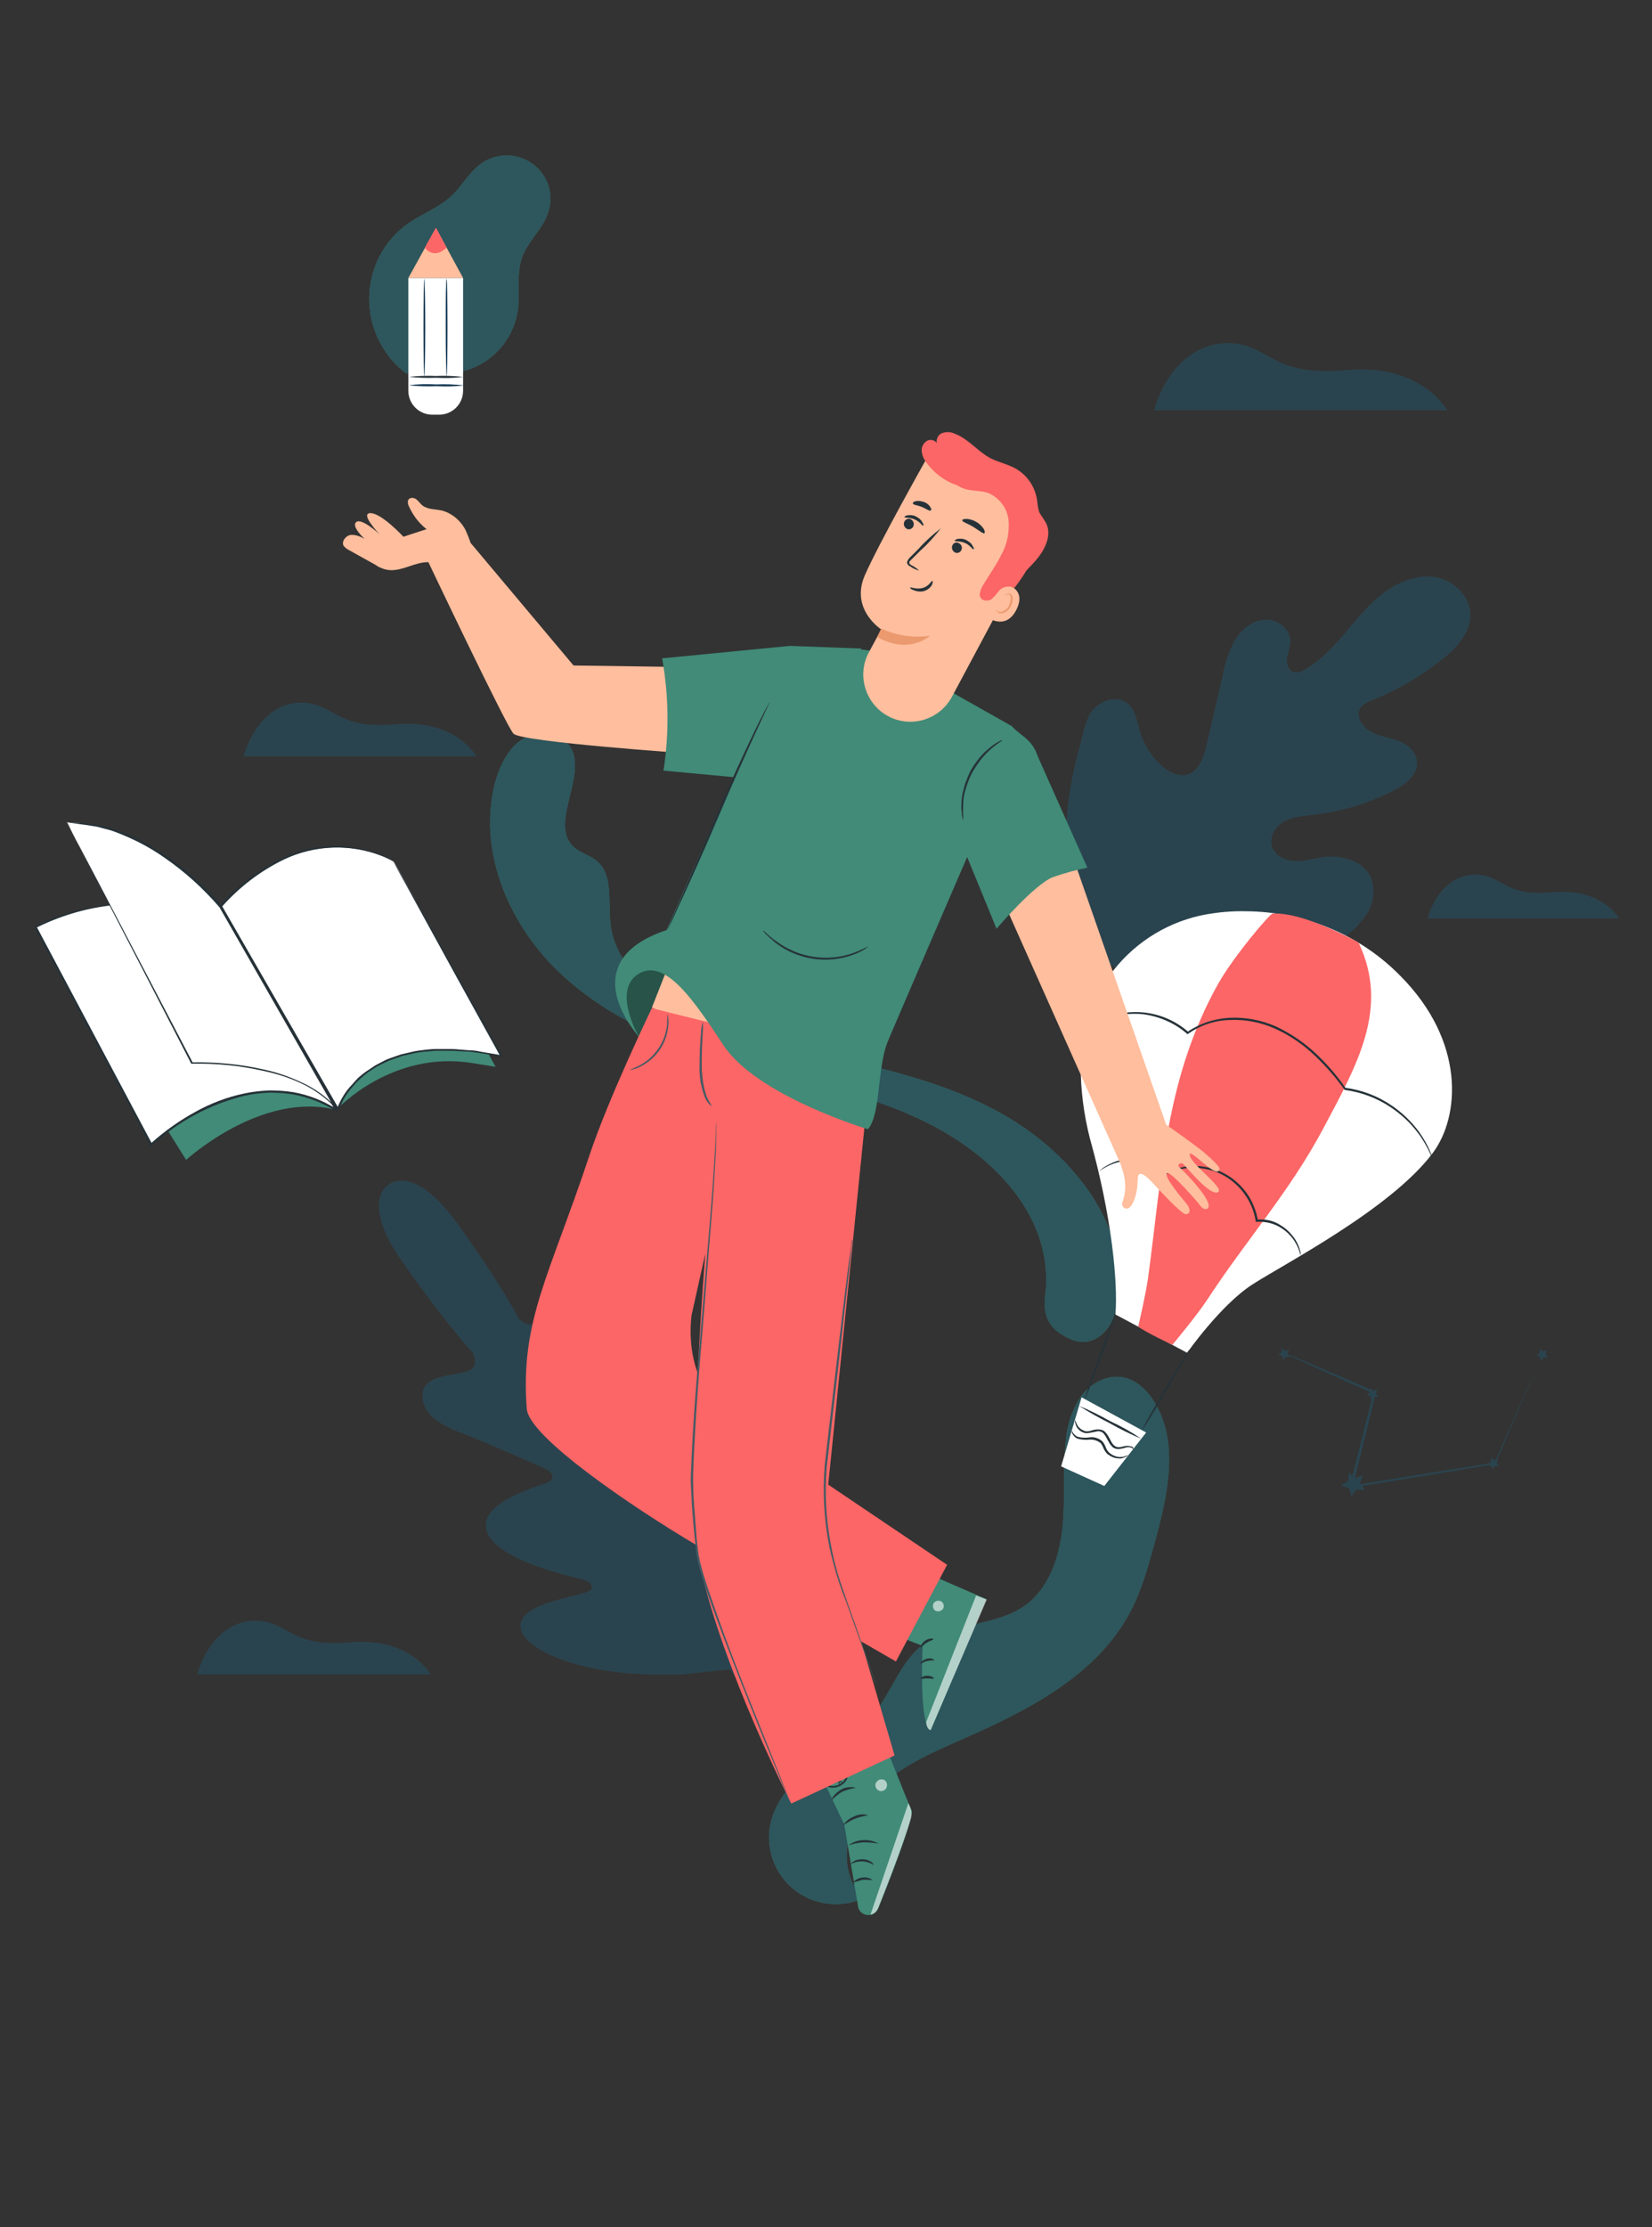 <?xml version="1.0" encoding="utf-8"?>
<!-- Generator: Adobe Illustrator 24.3.0, SVG Export Plug-In . SVG Version: 6.00 Build 0)  -->
<svg version="1.1" id="Layer_1" xmlns="http://www.w3.org/2000/svg" xmlns:xlink="http://www.w3.org/1999/xlink" x="0px" y="0px"
	 viewBox="0 0 371 500" style="enable-background:new 0 0 371 500;" xml:space="preserve">
<rect x="0" y="0" width="371" height="500" fill="#333333" stroke="none"/>
<style type="text/css">
	.st0{opacity:0.8;}
	.st1{fill:#284956;}
	.st2{fill:#418B78;}
	.st3{fill:#FFFFFF;}
	.st4{fill:#FFBE9D;}
	.st5{fill:#FC6666;}
	.st6{fill:#183B56;}
	.st7{fill:#263238;}
	.st8{opacity:0.4;enable-background:new    ;}
	.st9{opacity:0.6;}
	.st10{opacity:0.6;fill:#FFFFFF;enable-background:new    ;}
	.st11{fill:#455A64;}
	.st12{fill:#EB996E;}
</style>
<g id="freepik--background-complete--inject-2" class="st0">
	<path class="st1" d="M259.2,92.1h65.8c0,0-5.8-10.6-22.7-9c-16.2,1.5-17-5.2-25.2-6S261.9,82.5,259.2,92.1z"/>
	<path class="st1" d="M87.3,265.9c0,0-6.6,3.6,3,17.3s15.8,20.4,15.8,20.4s1.8,3.2-1,4.2s-9.3,0.8-10.1,4.5c-0.8,3.9,2.3,7,8.1,9.2
		s18.4,7.8,19.5,8.3s2.4,2,0.6,2.9s-15.9,4.4-13.9,11s19.3,10.3,21.2,10.8s2.4,1.1,2.4,2.1s-4.9,1.7-8.8,2.9s-8.4,3.2-6.9,6.9
		s12.4,10.4,36.3,9.5l11.1-1.2l4.7-10.1c8.8-22.3,6-34.8,3-37.4s-6.4,0.9-8.8,4.2s-4.7,7.7-5.6,7.4s-1.4-1-1.2-3s2.4-19.5-3.2-23.6
		s-13.5,8.1-15,9.5s-2.4-0.2-2.6-1.5s-1.1-14.9-1.4-21.2s-2.1-10.2-6.1-10.7s-5.8,5.7-7.6,8.1s-4.3-0.4-4.3-0.4s-4.2-8.1-14-21.6
		S87.2,266,87.2,266"/>
	<path class="st1" d="M165.6,377.2c-7.2-10-19.7-28-30.4-43.4s-20.6-29.3-27.7-39.4c-3.6-5-6.4-9.1-8.5-11.9l-2.3-3.2l-0.6-0.8
		c-0.1-0.2-0.2-0.3-0.2-0.3s0.1,0.1,0.2,0.3l0.6,0.8l2.4,3.2c2,2.8,5,6.8,8.6,11.8c7.2,10,17,23.9,27.8,39.3s23.2,33.4,30.4,43.4"/>
	<path class="st1" d="M104.1,312.8c0.3,0,0.5,0,0.8,0.1c0.5,0.1,1.2,0.2,2.1,0.4c1.8,0.4,4.3,1,7,1.7l7,1.9l2.1,0.6
		c0.3,0,0.5,0.1,0.8,0.2c-0.3,0-0.5,0-0.8-0.1c-0.5-0.1-1.2-0.2-2.1-0.5c-1.8-0.4-4.3-1-7-1.8l-7-1.8l-2.1-0.5
		C104.6,313,104.4,312.9,104.1,312.8z"/>
	<path class="st1" d="M124.6,317c-0.1,0,0.9-5.2,2.3-11.6s2.6-11.5,2.6-11.5s-0.9,5.2-2.3,11.6S124.7,317,124.6,317z"/>
	<path class="st1" d="M140.1,341.3c0.1-0.3,0.2-0.5,0.4-0.7l1.1-2c0.9-1.7,2.1-4,3.4-6.6s2.3-5,3.1-6.7l0.9-2
		c0.1-0.3,0.2-0.5,0.4-0.7c-0.1,0.3-0.1,0.5-0.2,0.8c-0.2,0.5-0.4,1.2-0.8,2.1c-0.7,1.8-1.7,4.2-3,6.8s-2.5,4.9-3.5,6.5
		c-0.5,0.8-0.9,1.5-1.2,1.9C140.4,340.9,140.3,341.1,140.1,341.3z"/>
	<path class="st1" d="M120.8,341.7c0.2-0.1,0.5-0.1,0.8-0.1l2.1-0.1c1.7-0.1,4.1-0.2,6.8-0.3s5.1-0.1,6.8-0.2h2.1c0.3,0,0.5,0,0.8,0
		c-0.2,0.1-0.5,0.1-0.8,0.1l-2.1,0.1c-1.8,0.1-4.2,0.2-6.8,0.3s-5.1,0.1-6.8,0.2h-2.1C121.3,341.7,121,341.7,120.8,341.7z"/>
	<path class="st1" d="M131.7,365c0.3-0.1,0.7-0.1,1-0.1l2.6-0.2c2.2-0.1,5.3-0.3,8.7-0.4s6.5-0.2,8.7-0.3l2.6-0.1c0.3,0,0.7,0,1,0
		c-0.3,0.1-0.7,0.1-1,0.1l-2.6,0.2c-2.2,0.1-5.3,0.3-8.7,0.4s-6.5,0.2-8.7,0.3l-2.6,0.1C132.4,365,132,365,131.7,365z"/>
	<path class="st1" d="M155.8,363.8c0.1-0.3,0.3-0.6,0.4-1l1.3-2.5c1.1-2.1,2.5-5.1,4-8.5s2.8-6.4,3.7-8.6l1.1-2.6
		c0.1-0.3,0.3-0.6,0.4-0.9c-0.1,0.3-0.2,0.7-0.3,1c-0.2,0.6-0.6,1.5-1,2.7c-0.9,2.2-2.1,5.3-3.6,8.6s-3,6.3-4.1,8.4
		c-0.6,1.1-1,1.9-1.4,2.5C156.2,363.2,156,363.5,155.8,363.8z"/>
	<path class="st1" d="M248.8,216.2c-11.9-13.4-10.8-32.6-6.2-49.1c0.8-2.8,1.1-5.8,3-7.9s5.4-3.1,7.6-1.3c1.8,1.5,2.2,4.1,2.8,6.3
		c0.9,3,2.6,5.7,5,7.8c1.5,1.3,3.6,2.4,5.6,1.9c2.7-0.8,3.8-4,4.4-6.8c1.2-5.2,2.4-10.3,3.6-15.5c0.5-2.8,1.4-5.5,2.8-8
		c1.5-2.4,4-4.4,6.8-4.5s5.7,2.2,5.6,5c-0.2,1.2-0.4,2.3-0.7,3.5c-0.3,1.2,0.1,2.4,1,3.1c1,0.6,2.3,0.1,3.3-0.6
		c3.5-2.1,6.3-5.2,9-8.4s5.3-6.4,8.6-8.8s7.5-4,11.5-3.3s7.6,4.2,7.7,8.3s-3.1,7.6-6.3,10.1c-4.8,3.8-10,6.9-15.7,9.2
		c-1.1,0.3-2,0.9-2.7,1.8c-1,1.7,0.3,3.9,1.9,5c1.9,1.2,4.2,1.5,6.3,2.2s4.2,2.3,4.5,4.5c0.5,3.1-2.6,5.5-5.4,6.9
		c-5.6,2.8-11.6,4.6-17.7,5.3c-2.2,0.3-4.5,0.4-6.5,1.4s-3.5,3.3-3,5.5s2.9,3.4,5.1,3.5s4.4-0.6,6.6-0.9c4.1-0.5,9,0.9,10.6,4.7
		c1,2.7,0.6,5.6-0.9,8c-1.5,2.3-3.5,4.3-5.8,5.8c-7.7,5.8-16.8,9.4-26.4,10.6C265.2,222.7,256.8,221.5,248.8,216.2"/>
	<path class="st1" d="M251.2,217.8c2.2-6.4-0.1-3.2,4.4-11c4.9-8.4,10.3-16.5,16.1-24.3c1.5-2.1,3-4.1,4.5-6.1c1.5-2,3-4,4.6-5.9
		c3-3.6,6.3-7,9.7-10.2c3.2-3.1,6.4-5.9,9.4-8.5s5.8-5,8.5-7.1c4.2-3.3,8.7-6.2,13.4-8.8c1.6-0.9,3-1.6,3.9-2l1-0.5l0.4-0.1
		c-0.1,0.1-0.2,0.1-0.3,0.2l-1,0.5c-0.9,0.5-2.2,1.2-3.8,2.1c-4.6,2.6-9,5.6-13.2,8.9c-2.7,2.1-5.5,4.5-8.5,7.1s-6.1,5.5-9.4,8.6
		c-3.4,3.2-6.6,6.6-9.6,10.2c-1.6,1.9-3,3.9-4.5,5.9l-4.5,6.1c-5.8,7.8-11.2,15.8-16.1,24.2c-4.5,7.8-2.2,4.5-4.4,10.9"/>
	<path class="st1" d="M281,170.5c0-0.4,0-0.8,0-1.2c0-0.8,0.1-2,0.3-3.4c0.3-2.9,0.8-6.8,1.3-11.1s1-8.2,1.2-11.1
		c0.1-1.4,0.2-2.6,0.2-3.4c0-0.4,0-0.8,0.1-1.2c0.1,0.4,0.1,0.8,0.1,1.2c0,0.8,0,2-0.1,3.4c-0.1,2.9-0.5,6.8-1.1,11.1
		s-1.1,8.1-1.5,11c-0.2,1.3-0.3,2.4-0.4,3.4C281.2,169.6,281.1,170.1,281,170.5z"/>
	<path class="st1" d="M318,172.2c-0.5,0-1-0.1-1.5-0.2c-0.9-0.1-2.3-0.3-4-0.5c-3.3-0.4-8-0.8-13.1-1.1s-9.8-0.2-13.1-0.1
		c-1.7,0-3,0.1-4,0.1c-0.5,0-1,0-1.5,0c0.5-0.1,1-0.2,1.5-0.2c0.9-0.1,2.3-0.2,4-0.3c3.4-0.2,8-0.2,13.2,0c4.4,0.2,8.8,0.6,13.1,1.2
		c1.7,0.2,3,0.5,3.9,0.7C317.1,172,317.5,172.1,318,172.2z"/>
	<path class="st1" d="M256.2,206.3c-0.1-0.2-0.1-0.3-0.1-0.5c-0.1-0.4-0.2-0.9-0.3-1.4c-0.2-1.2-0.6-3-1-5.3
		c-0.8-4.5-1.6-10.7-2.4-17.6s-1.6-13.1-2.3-17.6c-0.3-2.2-0.6-4-0.8-5.3c-0.1-0.6-0.1-1.1-0.2-1.4c0-0.2,0-0.3,0-0.5
		c0.1,0.2,0.1,0.3,0.1,0.5l0.3,1.4c0.3,1.2,0.6,3,1,5.3c0.8,4.5,1.6,10.7,2.4,17.6s1.6,13.1,2.3,17.6c0.3,2.2,0.6,4,0.8,5.3
		c0.1,0.6,0.1,1.1,0.2,1.4C256.2,205.9,256.2,206.1,256.2,206.3z"/>
	<path class="st1" d="M306.9,202.2c-0.2,0.1-0.3,0.1-0.5,0.1l-1.5,0.1l-5.4,0.4c-4.6,0.4-10.9,1-17.9,1.6s-13.4,1.2-18,1.5
		c-2.3,0.1-4.2,0.2-5.5,0.3h-1.5c-0.2,0-0.3,0-0.5,0c0.2,0,0.3-0.1,0.5-0.1l1.5-0.1l5.4-0.4c4.6-0.4,10.9-1,17.9-1.6
		s13.4-1.2,18-1.5c2.3-0.1,4.2-0.2,5.5-0.3h1.5C306.6,202.2,306.8,202.2,306.9,202.2z"/>
	<path class="st1" d="M346.3,304c0,0.2-0.1,0.3-0.2,0.5l-0.5,1.3c-0.5,1.2-1.2,2.9-2.1,5l-7.7,17.8l0,0.1h-0.1l-24.2,4l-8.1,1.3
		l-0.4,0.1l0.1-0.4c2-7.8,3.8-15,5.3-21l0.1,0.2l-14.2-6.4l-3.9-1.8l-1-0.5c-0.1-0.1-0.2-0.1-0.3-0.2l0.4,0.1l1,0.4l4,1.7l14.3,6.2
		l0.2,0.1v0.2c-1.5,6.1-3.3,13.3-5.2,21.1l-0.3-0.3l8.1-1.3l24.2-3.9l-0.2,0.1l7.9-17.8c1-2.1,1.7-3.8,2.2-5l0.6-1.3
		C346.2,304.2,346.3,304.1,346.3,304z"/>
	<polygon class="st1" points="306.1,331.2 305.4,333 306.5,334.5 304.6,334.4 303.5,335.9 303,334.1 301.2,333.5 302.8,332.5 
		302.9,330.6 304.3,331.8 	"/>
	<polygon class="st1" points="289.5,303 289.1,303.9 289.7,304.6 288.7,304.6 288.2,305.3 287.9,304.4 287.1,304.1 287.8,303.6 
		287.9,302.7 288.6,303.3 	"/>
	<polygon class="st1" points="336.4,327.6 336.1,328.4 336.6,329.2 335.7,329.1 335.1,329.9 334.9,329 334,328.7 334.8,328.2 
		334.8,327.2 335.5,327.8 	"/>
	<polygon class="st1" points="309.3,312 309,312.8 309.5,313.6 308.6,313.5 308,314.3 307.8,313.4 306.9,313.1 307.7,312.6 
		307.7,311.6 308.4,312.2 	"/>
	<polygon class="st1" points="347.4,303.1 347.1,304 347.6,304.8 346.7,304.7 346.1,305.5 345.9,304.6 345,304.2 345.8,303.8 
		345.8,302.8 346.5,303.4 	"/>
	<path class="st1" d="M44.3,375.9h52.4c0,0-4.6-8.4-18.1-7.2c-12.9,1.2-13.5-4.1-20.1-4.8S46.5,368.3,44.3,375.9z"/>
	<path class="st1" d="M54.7,169.8h52.3c0,0-4.6-8.4-18.1-7.2c-12.9,1.2-13.5-4.1-20.1-4.8S56.9,162.2,54.7,169.8z"/>
	<path class="st1" d="M320.6,206.2h43c0,0-3.8-6.9-14.9-5.9c-10.6,1-11.1-3.4-16.5-3.9S322.4,199.9,320.6,206.2z"/>
</g>
<g id="freepik--Pencil--inject-2">
	<path class="st2" d="M234.7,291.1c2.1-16.1-9.2-29.4-23.4-37.4s-30.6-10.7-46.2-15.1c-14.8-4.2-29.4-10.3-40.3-21.1
		s-17.5-26.9-13.6-41.8c1-3.7,2.8-7.5,5.9-9.6s8.1-2.1,10.5,0.9c5.1,6.4-4.8,18,1.4,23.3c1.4,1.2,3.4,1.7,4.9,2.9
		c3.9,3.1,2.6,9.2,3.2,14.2c1.1,9.9,10.3,16.7,19.4,20.7c12.1,5.3,25.3,7.9,38.2,11c12.9,3.1,25.9,7.2,36.6,15s20.1,20,20,33.3
		c0,3.7-0.5,8.3-2.8,11.1s-5.3,3.5-8.6,1.9S234.1,296.5,234.7,291.1"/>
	<g class="st0">
		<path class="st1" d="M234.7,291.1c2.1-16.1-9.2-29.4-23.4-37.4s-30.6-10.7-46.2-15.1c-14.8-4.2-29.4-10.3-40.3-21.1
			s-17.5-26.9-13.6-41.8c1-3.7,2.8-7.5,5.9-9.6s8.1-2.1,10.5,0.9c5.1,6.4-4.8,18,1.4,23.3c1.4,1.2,3.4,1.7,4.9,2.9
			c3.9,3.1,2.6,9.2,3.2,14.2c1.1,9.9,10.3,16.7,19.4,20.7c12.1,5.3,25.3,7.9,38.2,11c12.9,3.1,25.9,7.2,36.6,15s20.1,20,20,33.3
			c0,3.7-0.5,8.3-2.8,11.1s-5.3,3.5-8.6,1.9S234.1,296.5,234.7,291.1"/>
	</g>
	<path class="st2" d="M191.5,422.8c-3.2-6.7-0.4-15.1,4.8-20.5s12.2-8.5,19-11.5c15.1-6.6,31-14.5,38.6-29.1
		c2.6-4.9,4-10.3,5.5-15.7c2.8-10.4,5.5-22.1-0.2-31.3c-1.6-2.6-4.1-5-7.1-5.5c-3.5-0.6-7,1.3-9.2,4.1c-2,2.9-3.2,6.3-3.5,9.8
		c-0.8,6.6-0.1,13.4-0.8,20s-3.1,13.7-8.6,17.5c-6.7,4.6-16.2,3.6-22.6,8.5c-5.2,4-7.2,10.8-11.3,16c-3.4,4.3-8.2,7.2-12.6,10.6
		s-8.7,7.4-10.2,12.7c-2.3,8,2.4,16.3,10.3,18.5c3.5,1,7.3,0.7,10.6-0.9"/>
	<g class="st0">
		<path class="st1" d="M191.5,422.8c-3.2-6.7-0.4-15.1,4.8-20.5s12.2-8.5,19-11.5c15.1-6.6,31-14.5,38.6-29.1
			c2.6-4.9,4-10.3,5.5-15.7c2.8-10.4,5.5-22.1-0.2-31.3c-1.6-2.6-4.1-5-7.1-5.5c-3.5-0.6-7,1.3-9.2,4.1c-2,2.9-3.2,6.3-3.5,9.8
			c-0.8,6.6-0.1,13.4-0.8,20s-3.1,13.7-8.6,17.5c-6.7,4.6-16.2,3.6-22.6,8.5c-5.2,4-7.2,10.8-11.3,16c-3.4,4.3-8.2,7.2-12.6,10.6
			s-8.7,7.4-10.2,12.7c-2.3,8,2.4,16.3,10.3,18.5c3.5,1,7.3,0.7,10.6-0.9"/>
	</g>
	<path class="st2" d="M91.3,83.9C82.1,77,80.2,63.9,87,54.7c1.4-1.8,3-3.4,4.9-4.7c3.1-2.1,6.7-3.4,9.5-6c2.4-2.3,4-5.4,6.7-7.3
		c4.4-3.1,10.5-2.1,13.7,2.3c1.9,2.6,2.3,6,1.2,9c-1.2,3.5-4.4,6.1-5.7,9.6c-1.4,3.8-0.5,8-1,11.9c-1.2,9-9.5,15.4-18.5,14.2
		c-1.2-0.2-2.4-0.5-3.6-0.9"/>
	<g class="st0">
		<path class="st1" d="M91.3,83.9C82.1,77,80.2,63.9,87,54.7c1.4-1.8,3-3.4,4.9-4.7c3.1-2.1,6.7-3.4,9.5-6c2.4-2.3,4-5.4,6.7-7.3
			c4.4-3.1,10.5-2.1,13.7,2.3c1.9,2.6,2.3,6,1.2,9c-1.2,3.5-4.4,6.1-5.7,9.6c-1.4,3.8-0.5,8-1,11.9c-1.2,9-9.5,15.4-18.5,14.2
			c-1.2-0.2-2.4-0.5-3.6-0.9"/>
	</g>
	<path class="st3" d="M91.7,62.4H104l0,0v25.3c0,3-2.4,5.4-5.4,5.4l0,0h-1.5c-3,0-5.4-2.4-5.4-5.4v0L91.7,62.4L91.7,62.4z"/>
	<polygon class="st4" points="91.7,62.4 97.9,51.2 104,62.4 	"/>
	<path class="st5" d="M95.4,55.6c0,0,1.9,2.8,4.9,0l-2.4-4.5L95.4,55.6z"/>
	<path class="st6" d="M104.2,86.5c-2.1,0.3-4.2,0.3-6.2,0.2c-2.1,0.1-4.2,0-6.2-0.2c2.1-0.3,4.2-0.3,6.2-0.2
		C100,86.2,102.1,86.3,104.2,86.5z"/>
	<path class="st7" d="M104,84.6c-2,0.3-4.1,0.3-6.1,0.2c-2,0.1-4.1,0-6.1-0.2c2-0.2,4.1-0.3,6.1-0.2C99.9,84.3,102,84.4,104,84.6z"
		/>
	<path class="st6" d="M95.3,62.6c0.1,0,0.2,4.9,0.2,10.9s-0.1,11-0.2,11s-0.2-4.9-0.2-11S95.2,62.6,95.3,62.6z"/>
	<path class="st6" d="M100.3,62.6c0.1,0,0.2,4.9,0.2,10.9s-0.1,11-0.2,11s-0.2-4.9-0.2-11S100.1,62.6,100.3,62.6z"/>
</g>
<g id="freepik--air-balloon--inject-2">
	<path class="st3" d="M281,204.6c-2.8-0.1-5.5,0-8.3,0.4c-17.2,2.2-30.1,16.9-30,34.3c0,5.5,0.7,11,2.1,16.4
		c4.8,17.1,6.3,32.1,5.7,39.4l16.1,8.6c0,0,7.5-10.7,14.6-15.3s31.2-17,40.6-29.6c6.1-8.2,7.3-25-7.3-39.7
		C305.7,210.1,293.7,205,281,204.6z"/>
	<polygon class="st3" points="242.9,313.7 257.4,321.6 248,333.6 238.3,329.2 	"/>
	<path class="st7" d="M243.6,314.2c-0.1,0,1.3-4.4,3.2-9.6s3.6-9.5,3.7-9.5s-1.3,4.4-3.2,9.6S243.7,314.2,243.6,314.2z"/>
	<path class="st7" d="M256.5,321c-0.1-0.1,2.2-4.1,5.1-9.1s5.4-8.9,5.5-8.9s-2.2,4.1-5.1,9.1S256.6,321,256.5,321z"/>
	<g>
		<path class="st5" d="M285.8,205.1c-0.6,0-8.6,9.4-12.2,15.7c-11.9,21.3-12.5,42.1-15.8,66.3c-0.5,3.5-2.2,10.9-2.2,10.7
			c1.8,1.4,7.7,4.1,7.7,4.1s5.6-6.7,7.8-10.1c8.9-13.6,18.5-24.2,26.1-38.5s14.9-27,7.9-41.7C305.2,211.7,293,204.7,285.8,205.1z"/>
	</g>
	<path class="st7" d="M322,260.9c-0.1-0.1-0.2-0.3-0.2-0.5c-0.1-0.3-0.3-0.8-0.6-1.4c-0.8-1.7-1.7-3.3-2.8-4.7
		c-1.7-2.3-3.8-4.2-6.2-5.8c-3-2-6.5-3.3-10.1-3.8H302l-0.1-0.1c-1.9-2.7-4.1-5.2-6.5-7.5c-2.6-2.5-5.6-4.6-8.9-6.1
		c-3.3-1.5-6.9-2.2-10.5-2c-3.3,0.1-6.5,1.2-9.2,3.1l-0.1,0.1l-0.1-0.1c-2.7-2.4-6.2-3.9-9.8-4.4c-2.8-0.3-5.7,0-8.3,1.1
		c-1.7,0.7-3.3,1.6-4.8,2.7c-0.5,0.4-0.9,0.7-1.1,0.9c-0.1,0.1-0.2,0.2-0.4,0.3c0.1-0.1,0.2-0.3,0.3-0.4c0.2-0.2,0.6-0.6,1.1-1
		c1.4-1.2,3-2.1,4.8-2.8c2.7-1.1,5.6-1.5,8.5-1.2c3.7,0.4,7.2,1.9,10,4.4h-0.3c2.8-1.9,6-3,9.4-3.2c3.7-0.2,7.3,0.5,10.7,2
		c3.3,1.6,6.4,3.7,9,6.2c2.4,2.3,4.6,4.8,6.5,7.6l-0.1-0.1c3.7,0.5,7.2,1.8,10.3,3.9c2.4,1.6,4.5,3.6,6.2,5.9c1.1,1.5,2,3.1,2.7,4.8
		c0.2,0.6,0.4,1.1,0.5,1.4C321.9,260.6,322,260.7,322,260.9z"/>
	<path class="st7" d="M292.1,282.1c-0.2-1.2-0.7-2.4-1.4-3.5c-0.8-1.2-1.8-2.2-3.1-3c-1.6-1-3.5-1.4-5.3-1.3H282v-0.2
		c-0.8-4.9-4.1-9-8.6-10.9c-2-0.8-4.1-1.1-6.2-1c-2,0.1-3.9,0.7-5.6,1.6l-0.1,0.1l-0.1-0.1c-1.5-1.6-3.5-2.6-5.6-3
		c-1.7-0.3-3.4-0.3-5,0.2c-1.4,0.4-2.8,1.1-4,2c0,0,0.1-0.1,0.2-0.2s0.4-0.3,0.7-0.6c0.9-0.6,1.9-1.1,3-1.5c1.7-0.5,3.4-0.6,5.1-0.3
		c2.2,0.4,4.3,1.5,5.9,3.1l-0.3,0c1.8-0.9,3.7-1.5,5.7-1.7c2.2-0.2,4.4,0.2,6.5,1c2.5,1,4.6,2.7,6.2,4.8c1.4,1.9,2.3,4.1,2.7,6.4
		l-0.2-0.2c2-0.2,3.9,0.3,5.5,1.4c1.3,0.8,2.3,1.9,3.1,3.1c0.5,0.8,0.9,1.7,1.1,2.6c0.1,0.2,0.1,0.5,0.1,0.7
		C292,282,292.1,282.1,292.1,282.1z"/>
	<path class="st7" d="M254.6,325.4c0,0-0.2-0.2-0.5-0.4c-0.6-0.2-1.2-0.1-1.7,0.1c-0.4,0.1-0.9,0.2-1.3,0.2c-0.5,0-1.1-0.2-1.4-0.6
		c-0.8-0.8-1.1-2-1.8-2.8c-0.3-0.4-0.8-0.6-1.3-0.6c-0.5,0.1-1,0.2-1.5,0.3c-0.5,0.1-1,0.2-1.5,0.1c-1.1-0.3-1.9-1.1-2.1-2.2
		c-0.1-0.2-0.1-0.5,0-0.7c0,0,0,0.2,0.2,0.6c0.2,0.6,0.5,1,1,1.4c0.3,0.2,0.7,0.4,1,0.5c0.4,0.1,0.9,0,1.3-0.1
		c0.5-0.2,1.1-0.3,1.6-0.3c0.7,0,1.3,0.2,1.7,0.7c0.9,1,1.1,2.1,1.8,2.8c0.3,0.3,0.7,0.5,1.1,0.5c0.4,0,0.8-0.1,1.2-0.2
		c0.6-0.2,1.3-0.1,1.9,0.1C254.6,325.1,254.6,325.4,254.6,325.4z"/>
	<path class="st7" d="M256.3,323c-2.4-1-4.8-2.2-7.1-3.5c-2.4-1.2-4.7-2.5-6.9-3.9c2.4,1,4.8,2.2,7.1,3.5
		C251.8,320.2,254.1,321.5,256.3,323z"/>
	<path class="st7" d="M253.4,326.7c0,0-0.2,0.1-0.5,0.3c-0.2,0.1-0.4,0.2-0.7,0.3c-0.3,0.1-0.7,0.2-1,0.1c-0.9,0-1.7-0.4-2.4-0.9
		c-0.4-0.3-0.7-0.8-0.9-1.2c-0.2-0.5-0.4-0.9-0.7-1.3c-0.7-0.6-1.7-0.9-2.6-0.8c-0.9,0.1-1.7,0-2.5-0.2c-0.6-0.2-1-0.6-1.3-1.2
		c-0.2-0.4-0.1-0.6-0.1-0.6s0.1,0.2,0.3,0.5c0.3,0.4,0.7,0.8,1.2,0.9c0.8,0.2,1.6,0.2,2.4,0.1c1.1-0.2,2.2,0.2,3,0.9
		c0.3,0.4,0.6,0.9,0.8,1.5c0.2,0.4,0.4,0.8,0.8,1.1c0.6,0.5,1.3,0.8,2.1,0.9c0.5,0,1.1,0,1.6-0.3
		C253.2,326.7,253.4,326.7,253.4,326.7z"/>
</g>
<g id="freepik--Character--inject-2">
	<path class="st2" d="M143.6,233.3l25.1-3.7l-12-17l-6.4,0.4c-4.3,0.2-8.2,2.9-9.9,6.9l0,0c-0.9,2.1-1.2,4.5-0.7,6.7L143.6,233.3z"
		/>
	<path class="st8" d="M143.6,233.3l25.1-3.7l-12-17l-6.4,0.4c-4.3,0.2-8.2,2.9-9.9,6.9l0,0c-0.9,2.1-1.2,4.5-0.7,6.7L143.6,233.3z"
		/>
	<path class="st4" d="M251.6,261.2c0.3,0.7,0.5,1.6,0.8,2.6c0.2,0.9,0.3,1.8,0.3,2.7c0,1.1-0.2,2.2-0.6,3.3c-0.4,1,0.5,1.9,1.4,1.4
		s2-3.1,2-6.4s3.3,0.7,4.6,2.1s5.4,5.7,6.2,5.7c1.1-0.1,1.2-1.2-0.1-2.7s-4.9-5.9-4.1-6.5s7.1,6.8,7.1,6.8s1.1,1.8,2,1.1
		c1.7-1.3-5.6-8.7-6.4-9.3c-0.5-0.5,0.3-1.2,0.9-0.7s6.2,7.5,7.9,6.3c1.3-1-6-6.1-6.4-8.2s5.2,4.5,6.4,3.5c0.5-0.4,0.8-0.7-3-4
		c-1.8-1.6-8.7-6.4-8.7-6.4l-20.6-59.1l-15.9,9.1L251.6,261.2z"/>
	<path class="st4" d="M128.8,149.4l-23.1-27.5l0,0c-0.3-0.9-0.7-1.9-1.1-2.8c-1.1-2.2-3.1-3.9-5.4-4.5c-1.5-0.3-3.1-0.2-4.3-1.1
		c-0.5-0.4-0.9-1-1.4-1.4s-1.4-0.5-1.8,0.1c-0.2,0.5-0.1,1,0.1,1.4c0.9,2,2.2,3.8,4,5.2c-2.2,0.7-5.2,1.7-5.2,1.7s-4.9-5.3-7.4-5.3
		s2,4.7,2,4.7s-4-3.7-5.2-2.7s1.9,3.8,1.9,3.8c-1-0.6-2.1-1-3.2-0.9c-1.1,0.2-2.1,1.5-1.5,2.5c0.3,0.3,0.6,0.6,1,0.8l6.1,3.4
		c1,0.7,2.1,1.1,3.3,1.2c3.1,0.1,5.5-1.8,8.6-1.8c0,0,17.4,36.6,19.1,38.5s40,4.5,40,4.5l22.1-19.1L128.8,149.4z"/>
	<path class="st2" d="M198,348.8l23.5,10.2L209,388.5c-2.7-1.4-1.8-19-1.8-19l-15.4-6L198,348.8z"/>
	<g class="st9">
		<path class="st3" d="M209.8,359.8c0.4-0.5,1.2-0.6,1.7-0.2c0.5,0.4,0.6,1.2,0.2,1.7c-0.5,0.5-1.2,0.6-1.8,0.2
			c-0.5-0.5-0.5-1.3-0.1-1.8"/>
	</g>
	<path class="st10" d="M221.6,359.1l-2.4-0.9L208,386.6c0,0,0,1.6,1,1.8L221.6,359.1z"/>
	<path class="st7" d="M206.8,369.9c0.1,0,0.5-0.6,1.3-1.1s1.5-0.6,1.5-0.8s-0.9-0.3-1.8,0.3S206.6,369.9,206.8,369.9z"/>
	<path class="st7" d="M206.7,373.5c0.1,0.1,0.6-0.4,1.5-0.6s1.5-0.1,1.6-0.2s-0.7-0.6-1.7-0.3S206.6,373.4,206.7,373.5z"/>
	<path class="st7" d="M209.7,376.8c0.1-0.1-0.5-0.6-1.5-0.6s-1.5,0.6-1.5,0.7s0.7-0.1,1.5-0.1S209.6,377,209.7,376.8z"/>
	<path class="st7" d="M203.4,368.1c0.2,0,0.2-0.8,0.6-1.5s0.9-1.3,0.8-1.4s-0.9,0.3-1.3,1.2S203.3,368.1,203.4,368.1z"/>
	<path class="st7" d="M200.3,365.9c0.1,0,0.4-0.5,0.6-1.5c0.1-0.6,0.2-1.2,0.2-1.7c0-0.3,0-0.7-0.1-1c0-0.2-0.1-0.4-0.2-0.6
		c-0.1-0.3-0.4-0.4-0.7-0.4c-0.3,0.1-0.5,0.2-0.6,0.5c-0.1,0.2-0.1,0.4-0.2,0.6c-0.2,0.9-0.1,1.9,0.2,2.8c0.3,1,0.8,1.4,0.8,1.4
		s-0.2-0.6-0.5-1.5c-0.1-0.5-0.2-1.1-0.2-1.6c0-0.3,0-0.7,0.1-1c0-0.3,0.2-0.6,0.3-0.6s0.1,0,0.1,0.1c0.1,0.1,0.1,0.3,0.1,0.4
		c0.1,0.3,0.1,0.7,0.1,1c0,0.6,0,1.1-0.1,1.6C200.4,364.9,200.3,365.4,200.3,365.9z"/>
	<path class="st7" d="M200.5,365.8c0,0-0.3-0.5-1.2-1c-0.5-0.3-1.1-0.4-1.7-0.5c-0.3,0-0.7,0-1,0c-0.5,0-0.9,0.2-1.1,0.6
		c-0.1,0.3,0,0.6,0.1,0.8c0.1,0.1,0.3,0.3,0.5,0.4c0.3,0.2,0.6,0.3,1,0.4c0.6,0.1,1.2,0.1,1.8,0c1-0.2,1.4-0.8,1.4-0.8
		c-0.5,0.2-1,0.3-1.5,0.4c-0.5,0.1-1.1,0-1.6-0.1c-0.3-0.1-0.6-0.2-0.8-0.4c-0.3-0.2-0.5-0.4-0.4-0.5c0.2-0.2,0.4-0.3,0.7-0.3
		c0.3,0,0.7,0,1,0c0.5,0,1.1,0.2,1.6,0.3C200,365.5,200.5,365.9,200.5,365.8z"/>
	<path class="st2" d="M179.9,389.2l9.7,20.4l3.1,18.4c0.2,1.3,1.4,2.1,2.7,1.9c0.1,0,0.1,0,0.2,0l0,0c0.7-0.2,1.3-0.7,1.6-1.4
		c1.8-4.4,8.3-20.8,7.5-22.2c-0.9-1.7-8.9-22.2-8.9-22.2L179.9,389.2z"/>
	<path class="st10" d="M195.5,429.8l8.5-25l0.4,0.9c0.3,0.8,0.4,1.6,0.2,2.4c-0.6,2.1-2.5,8-7.4,20.3
		C196.9,429.1,196.3,429.7,195.5,429.8z"/>
	<g class="st9">
		<path class="st3" d="M196.8,400.1c-0.4,0.6-0.2,1.4,0.4,1.8c0.6,0.4,1.4,0.2,1.8-0.4c0.4-0.7,0.2-1.5-0.4-1.9
			c-0.7-0.3-1.5-0.1-1.8,0.6"/>
	</g>
	<path class="st7" d="M196.2,418.7c-1.5-1-3.5-1.1-5.1-0.2c0,0,0.1-0.3,0.6-0.6c0.6-0.4,1.3-0.5,2-0.5c0.7,0,1.4,0.2,2,0.6
		C196.1,418.4,196.2,418.6,196.2,418.7z"/>
	<path class="st7" d="M196,422.1c-0.7-0.1-1.5-0.1-2.2-0.1c-0.7,0.2-1.4,0.4-2.1,0.6c-0.1-0.1,0.7-1,2.1-1.1
		C194.5,421.4,195.4,421.6,196,422.1z"/>
	<path class="st7" d="M197.3,413.9c-1.1-0.2-2.3-0.3-3.4-0.3c-1.1,0.1-2.3,0.3-3.4,0.7C192.5,412.8,195.2,412.7,197.3,413.9
		L197.3,413.9z"/>
	<path class="st7" d="M194.9,407.5c0,0.1-1.4,0.2-2.9,0.8s-2.5,1.5-2.6,1.4c0.6-0.9,1.4-1.5,2.4-1.9
		C192.8,407.3,193.9,407.2,194.9,407.5z"/>
	<path class="st7" d="M192.2,401.4c-1,0.1-2,0.4-3,0.8c-0.9,0.5-1.7,1.2-2.4,1.9c0,0,0-0.4,0.4-0.9c0.5-0.6,1.1-1.1,1.8-1.5
		c0.7-0.4,1.5-0.5,2.3-0.5C191.8,401.2,192.2,401.4,192.2,401.4z"/>
	<path class="st7" d="M188.7,401c-0.2-0.2-0.3-0.5-0.4-0.8c-0.2-0.7-0.3-1.5-0.3-2.3c0-0.6,0.2-1.1,0.5-1.6c0.3-0.3,0.6-0.4,1-0.2
		c0.3,0.2,0.6,0.4,0.8,0.8c0.5,1.5,0,3.1-1.4,3.9c-1.3,0.8-3,0.7-4.2-0.3c-0.3-0.2-0.5-0.6-0.5-1c0-0.4,0.3-0.7,0.7-0.8
		c0.6-0.1,1.1-0.1,1.7,0.1c0.8,0.2,1.5,0.5,2.1,1c0.5,0.3,0.6,0.5,0.6,0.6c-0.9-0.5-1.8-0.9-2.8-1.2c-0.5-0.1-1-0.2-1.5,0
		c-0.2,0.1-0.4,0.2-0.4,0.5c0,0.2,0.2,0.5,0.4,0.6c1.1,0.8,2.5,0.9,3.7,0.2c1.2-0.7,1.7-2.1,1.3-3.4c-0.1-0.2-0.3-0.4-0.5-0.6
		c-0.2-0.1-0.4,0-0.6,0.1c-0.3,0.4-0.5,0.9-0.5,1.4C188.3,399,188.4,400,188.7,401z"/>
	<path class="st5" d="M212.7,351.3l-26.7-18l8.8-86.8l-25.3-14.8l-23.1-5.4c0,0-9.7,20.1-14,33c-9.1,27.4-15.6,37.2-14.1,57
		c0.5,6.3,23.6,22,38.3,30.7c0.2,1.7,0.4,3.5,0.8,5.2c5,22.6,20.3,52.7,20.3,52.7l23.2-10.8l-7.5-25.6l7.8,4.5L212.7,351.3z
		 M155.3,295.3l3.1-13.9c-0.7,8.9-1.3,18.1-1.7,26.9C155.2,304.2,154.8,299.7,155.3,295.3L155.3,295.3z"/>
	<path class="st11" d="M177.7,405c-0.1-0.1-0.1-0.2-0.2-0.4l-0.5-1.1l-1.8-4.2c-1.5-3.7-3.8-9-6.4-15.6s-5.8-14.5-9-23.4
		c-0.8-2.2-1.6-4.5-2.3-6.9c-0.3-1.2-0.7-2.4-0.9-3.6c-0.1-0.3-0.1-0.6-0.2-0.9l-0.1-1l-0.2-1.9c-0.3-2.6-0.5-5.2-0.7-7.8
		c-0.1-1.3-0.1-2.7-0.2-4s-0.1-2.7,0-4.1c0.4-10.9,1.3-21.2,2.1-30.6s1.5-17.9,2.1-25s1-12.9,1.2-16.9c0.1-2,0.2-3.5,0.2-4.6
		l0.1-1.2c0-0.1,0-0.3,0-0.4c0,0.1,0,0.3,0,0.4c0,0.3,0,0.7,0,1.2c0,1.1-0.1,2.6-0.1,4.6c-0.2,4-0.5,9.8-1.1,16.9s-1.2,15.6-2,25
		s-1.6,19.8-2,30.6c-0.1,1.4,0,2.7,0,4s0.1,2.7,0.2,4c0.2,2.7,0.4,5.3,0.6,7.8l0.2,1.9l0.1,0.9c0.1,0.3,0.1,0.6,0.2,0.9
		c0.2,1.2,0.6,2.4,0.9,3.6c0.7,2.4,1.5,4.6,2.3,6.9c3.1,8.9,6.2,16.8,8.9,23.5s4.8,12,6.3,15.7c0.7,1.8,1.3,3.3,1.7,4.3
		c0.2,0.5,0.3,0.8,0.4,1.1S177.7,405,177.7,405z"/>
	<path class="st11" d="M159.9,248.4c0,0-0.2-0.1-0.6-0.5c-0.5-0.5-0.9-1.2-1.1-1.8c-0.8-2.2-1.2-4.5-1.1-6.9c0-2.3,0.1-4.7,0.3-7
		c0-1,0.2-1.9,0.4-2.9c0.1,1,0.1,1.9,0,2.9c-0.1,1.8-0.2,4.2-0.2,6.9c0,2.3,0.3,4.6,1,6.8c0.2,0.6,0.6,1.3,0.9,1.8
		C159.7,248.1,159.9,248.4,159.9,248.4z"/>
	<path class="st11" d="M149.9,227.7c0.2,0.8,0.3,1.6,0.2,2.4c-0.3,4.1-2.7,7.6-6.4,9.4c-0.7,0.4-1.5,0.6-2.3,0.7
		c0-0.1,0.9-0.3,2.2-1c3.4-1.8,5.8-5.2,6.2-9.1C149.9,228.6,149.8,227.7,149.9,227.7z"/>
	<path class="st11" d="M191.4,278.2c0,0,0,0.1,0,0.3s0,0.5-0.1,0.8c-0.1,0.7-0.2,1.7-0.3,3c-0.3,2.6-0.7,6.3-1.2,10.9
		c-1,9.2-2.5,21.9-4.1,35.9c-0.6,6.6-0.1,13.2,1.3,19.7c0.6,2.8,1.4,5.6,2.4,8.3c0.9,2.6,1.7,5,2.5,7.1c1.5,4.3,2.7,7.9,3.6,10.4
		c0.4,1.2,0.7,2.1,1,2.8l0.2,0.7c0,0.1,0.1,0.2,0.1,0.2c0,0,0-0.1-0.1-0.2s-0.2-0.4-0.3-0.7c-0.3-0.7-0.6-1.6-1-2.8l-3.7-10.3
		c-0.8-2.2-1.6-4.6-2.6-7.1c-1-2.7-1.8-5.5-2.5-8.4c-1.5-6.5-1.9-13.2-1.4-19.8c1.6-14,3.1-26.7,4.2-35.9c0.6-4.6,1-8.3,1.4-10.9
		c0.2-1.3,0.3-2.2,0.4-3c0-0.3,0.1-0.6,0.1-0.8C191.4,278.3,191.4,278.3,191.4,278.2z"/>
	<polyline class="st4" points="146.4,226.2 150.5,215.8 159.9,229.7 147.4,226.6 	"/>
	<path class="st2" d="M244.2,194.8l-11.1-24.9c-1.3-4-3.8-4.6-5.9-6.9l-27.8-15.7c-20.3-8.3-31.3,19.5-31.3,19.5l-18.4,42
		c-21.6,7.2-6.3,23.8-6.3,23.8s-5.9-10.2-0.1-13.9c6.1-3.9,12.8,6.3,19.2,16c7.6,11.4,32.4,18.8,32.4,18.8
		c2.9-3.1,2.1-13.8,4.4-19.5c0.7-1.8,17.9-41.6,17.9-41.6l6.6,16.1c0,0,8.5-10,12.7-11.6C239.1,196,241.6,195.3,244.2,194.8z"/>
	<path class="st7" d="M195,212.5c-0.3,0.2-0.5,0.4-0.8,0.6c-0.8,0.5-1.7,0.9-2.5,1.2c-5.9,2.2-12.6,1.2-17.6-2.7
		c-0.7-0.6-1.4-1.2-2.1-1.9c-0.2-0.2-0.5-0.5-0.6-0.8c0.1-0.1,1,1.1,2.9,2.4c5,3.7,11.4,4.7,17.2,2.7
		C193.7,213.2,195,212.4,195,212.5z"/>
	<path class="st2" d="M149,173L149,173l17.1,1.6l27.4-29l-16.1-0.6l-28.7,2.8C150.2,156.2,150.3,164.7,149,173z"/>
	<path class="st7" d="M172.8,157.7c0,0.2-0.1,0.4-0.2,0.5l-0.7,1.5c-0.6,1.3-1.5,3.2-2.5,5.4c-2.1,4.6-5,11-8,18.1s-5.9,13.5-8,18.1
		c-1.1,2.3-1.9,4.2-2.5,5.4l-0.7,1.5c-0.1,0.2-0.2,0.3-0.3,0.5c0.1-0.2,0.1-0.4,0.2-0.5l0.6-1.5l2.4-5.5c2-4.7,4.8-11.1,7.8-18.2
		s6-13.5,8.2-18.1c1.1-2.3,2-4.1,2.7-5.4c0.3-0.6,0.6-1.1,0.8-1.4C172.6,158,172.7,157.9,172.8,157.7z"/>
	<path class="st7" d="M225.1,166.2c0,0.1-1,0.6-2.5,1.9c-0.8,0.7-1.6,1.5-2.3,2.4c-0.8,1.1-1.6,2.2-2.2,3.4c-0.6,1.2-1,2.5-1.4,3.8
		c-0.3,1.1-0.4,2.2-0.4,3.3c-0.1,1.9,0.1,3.1,0,3.1c-0.1-0.3-0.2-0.5-0.2-0.8c-0.1-0.3-0.1-0.7-0.1-1c-0.1-0.4-0.1-0.9-0.1-1.3
		c0-1.1,0.1-2.3,0.4-3.4c0.3-1.4,0.8-2.7,1.4-4c0.6-1.3,1.4-2.4,2.3-3.5c0.7-0.9,1.6-1.7,2.5-2.4c0.3-0.3,0.7-0.5,1.1-0.8
		c0.3-0.2,0.6-0.4,0.9-0.5C224.6,166.3,224.8,166.2,225.1,166.2z"/>
	<path class="st4" d="M229.9,126.3l-16.1,30.1c-2.6,4.9-8.6,7-13.7,4.7l0,0c-5.3-2.4-7.7-8.7-5.3-14c0.1-0.2,0.2-0.4,0.3-0.6
		l2.8-5.2c0,0-7-4.5-3.7-12.1c2.9-6.7,13.6-25.8,15.9-29.8l13.6,6.1c7.5,3.9,10.4,13.1,6.5,20.5C230,126.1,230,126.2,229.9,126.3z"
		/>
	<path class="st12" d="M197.9,141.1c3.4,1.6,7.3,2.2,11,1.6c0,0-4.7,4.4-11.9,0.3L197.9,141.1z"/>
	<path class="st7" d="M203.1,117.1c-0.3,0.6,0,1.3,0.5,1.6c0.5,0.3,1.2,0.1,1.5-0.5c0,0,0,0,0,0c0.3-0.6,0-1.3-0.5-1.6
		C204.1,116.3,203.4,116.5,203.1,117.1C203.1,117.1,203.1,117.1,203.1,117.1z"/>
	<path class="st7" d="M203.1,116.1c0.1,0.2,1.1,0,2.3,0.5s1.7,1.5,1.9,1.4s0.1-0.3-0.2-0.8c-0.3-0.6-0.9-1-1.5-1.3
		c-0.6-0.3-1.3-0.3-1.9-0.2C203.3,115.8,203.1,116,203.1,116.1z"/>
	<path class="st7" d="M213.9,122.4c-0.3,0.6,0,1.3,0.5,1.6c0.5,0.3,1.2,0.1,1.5-0.5c0,0,0,0,0,0c0.3-0.6,0-1.3-0.5-1.5
		C214.9,121.6,214.2,121.8,213.9,122.4C213.9,122.4,213.9,122.4,213.9,122.4z"/>
	<path class="st7" d="M214.4,121.4c0.1,0.2,1.1,0,2.3,0.5s1.7,1.5,1.9,1.4s0.1-0.3-0.2-0.8c-0.3-0.6-0.9-1-1.5-1.3
		c-0.6-0.3-1.3-0.3-1.9-0.2C214.6,121.1,214.4,121.3,214.4,121.4z"/>
	<path class="st7" d="M206.4,128.1c-0.5-0.5-1.1-0.9-1.7-1.2c-0.3-0.2-0.5-0.3-0.5-0.6s0.3-0.5,0.6-0.8l1.9-1.9
		c1.7-1.5,3.2-3.2,4.6-5c-1.8,1.4-3.5,2.9-5,4.6l-1.9,1.9c-0.3,0.3-0.6,0.7-0.7,1.1c0,0.2,0.1,0.5,0.3,0.7c0.1,0.1,0.3,0.2,0.5,0.3
		C205,127.6,205.7,127.9,206.4,128.1z"/>
	<path class="st7" d="M209.4,130.4c-0.2-0.1-0.7,1.2-2.2,1.6s-2.8-0.3-2.8-0.1s0.2,0.4,0.8,0.6c0.7,0.3,1.6,0.4,2.3,0.2
		c0.7-0.2,1.4-0.7,1.8-1.4C209.5,130.8,209.5,130.5,209.4,130.4z"/>
	<path class="st7" d="M216.1,116.8c0,0.4,1.2,0.7,2.5,1.5s2.2,1.6,2.5,1.4c0.1-0.1,0.1-0.5-0.2-1c-0.9-1.3-2.3-2.1-3.8-2.2
		C216.5,116.5,216.1,116.6,216.1,116.8z"/>
	<path class="st7" d="M205,113c0.1,0.4,1,0.4,2,0.8s1.7,1,2,0.8s0.1-0.4-0.1-0.8c-0.3-0.5-0.8-0.9-1.4-1.1c-0.6-0.2-1.2-0.3-1.8-0.2
		C205.2,112.6,205,112.8,205,113z"/>
	<path class="st4" d="M224.9,130.9c0.2,0,5.9,0.8,3.4,5.9s-7,1.6-7,1.4S224.9,130.9,224.9,130.9z"/>
	<path class="st12" d="M223.7,136.9c0,0,0.1,0.1,0.2,0.2c0.2,0.2,0.4,0.3,0.7,0.3c0.9-0.1,1.7-0.7,2-1.5c0.2-0.4,0.3-0.9,0.4-1.4
		c0.1-0.4-0.1-0.7-0.3-1c-0.2-0.2-0.5-0.2-0.6,0c-0.1,0.1-0.1,0.2-0.2,0.2s-0.1-0.1,0.1-0.3c0.1-0.1,0.2-0.2,0.4-0.2
		c0.2,0,0.4,0,0.5,0.1c0.4,0.3,0.6,0.8,0.5,1.2c0,0.5-0.1,1.1-0.4,1.6c-0.4,0.9-1.3,1.6-2.4,1.6c-0.3-0.1-0.6-0.3-0.8-0.5
		C223.7,137.1,223.7,136.9,223.7,136.9z"/>
	<path class="st5" d="M227.8,132c-1-0.5-2.1-0.4-3,0.2c-0.7,0.6-1.1,1.4-1.8,2c-0.6,0.7-1.6,0.8-2.4,0.4c-0.5-0.4-0.7-1-0.5-1.6
		c0.1-0.6,0.4-1.2,0.7-1.7c1.4-2.3,2.9-4.4,4.1-6.8c1.3-2.3,1.8-5,1.6-7.7c-0.3-2.7-2-5-4.5-6.1c-1.6-0.6-3.5-0.4-5.2-0.9
		c-2-0.6-3.7-2.1-4.4-4.1c-0.2-0.4-0.4-0.8-0.7-1.1c0.1-0.1,0.7-1.1,1.2-1.3c4.5-1.5,10.5,0.2,14.2,3.1c3.8,3,6.1,7.5,6.3,12.3
		C233.5,123.4,230.6,128.5,227.8,132"/>
	<path class="st5" d="M227.8,131.4c1.4-2.4,3.7-4.1,5.4-6.3s3-5.2,1.7-7.7c-0.4-0.8-1.1-1.6-1.5-2.4c-0.3-0.9-0.4-1.9-0.5-2.8
		c-0.5-3-2.2-5.5-4.8-7c-1.8-1-3.8-1.4-5.6-2.3c-2.9-1.5-4.9-4.3-8-5.5c-1-0.5-2.1-0.5-3.1-0.1c-0.9,0.5-1.3,1.6-0.9,2.5
		c0,0.1,0.1,0.1,0.1,0.2c-0.2-0.9-1.1-1.4-2-1.2c-0.1,0-0.2,0.1-0.3,0.1c-0.9,0.5-1.4,1.4-1.3,2.4c0.1,1,0.5,1.9,1.1,2.6
		c1.9,2.6,4.6,4.5,7.7,5.3l6.9-0.5l5.7,4.2l4.2,6.7l-7.6,9.9L227.8,131.4z"/>
</g>
<g id="freepik--Book--inject-2">
	<path class="st2" d="M37.8,254l4,6.4c0,0,17-15.6,33.8-11.2C75.6,249.1,60.4,236.3,37.8,254z"/>
	<path class="st2" d="M75.6,249.1c0,0,12.4-13.5,30.7-10.4l5,0.8l-1.6-2.9C109.7,236.6,77.9,225.7,75.6,249.1z"/>
	<path class="st3" d="M49.3,203.6c0,0-24.9-4.3-41.3,4.6L34,257c0,0,21.3-20.5,41.6-7.9L49.3,203.6z"/>
	<path class="st7" d="M49.3,203.6c0.1,0.1,0.1,0.1,0.1,0.2l0.4,0.6l1.4,2.4l5.4,9.3l19.1,33c0.1,0.1,0,0.2-0.1,0.3
		c-0.1,0-0.2,0-0.2,0c-2.9-1.8-6.2-3.1-9.6-3.7c-1.8-0.3-3.6-0.4-5.4-0.4c-1.9,0.1-3.7,0.3-5.5,0.7c-7.7,1.9-14.8,5.7-20.6,11
		l-0.2,0.2c-0.1,0.1-0.2,0.1-0.3,0c0,0,0,0,0,0v0l-26-48.9c-0.1-0.1,0-0.2,0.1-0.3c0,0,0,0,0,0l0,0c5.2-2.6,10.8-4.3,16.6-4.9
		c4.4-0.5,8.9-0.7,13.3-0.6c3.7,0.1,6.6,0.4,8.5,0.7c1,0.1,1.7,0.2,2.2,0.3l0.6,0.1L49.3,203.6l-0.2-0.1l-0.6-0.1
		c-0.5-0.1-1.2-0.2-2.2-0.3c-2-0.2-4.8-0.4-8.5-0.5c-4.4-0.1-8.9,0.1-13.2,0.7c-5.7,0.7-11.3,2.4-16.5,5l0.1-0.3l26,48.9l-0.4-0.1
		l0.2-0.2c3-2.7,6.4-5.1,9.9-7c3.4-1.9,7.1-3.3,10.9-4.1c1.8-0.4,3.7-0.6,5.6-0.7c1.8,0,3.7,0.1,5.5,0.4c3.4,0.6,6.7,1.9,9.7,3.8
		l-0.3,0.3l-18.9-33l-5.3-9.3l-1.4-2.5c-0.2-0.3-0.3-0.5-0.3-0.6C49.3,203.7,49.3,203.6,49.3,203.6z"/>
	<path class="st3" d="M88.5,193.5c0,0-18.9-12-38.9,10l26.3,45.6c0,0,5.4-18.5,36.7-12.1L88.5,193.5z"/>
	<path class="st7" d="M88.5,193.5c0.1,0.1,0.1,0.1,0.1,0.2c0.1,0.1,0.2,0.3,0.3,0.6l1.3,2.3l5,8.8l17.5,31.5c0.1,0.1,0,0.2-0.1,0.3
		c0,0,0,0,0,0c0,0-0.1,0-0.1,0l0,0l-4.7-0.8c-0.8-0.1-1.6-0.2-2.4-0.3L103,236c-0.8-0.1-1.7-0.1-2.5-0.1l-2.5,0
		c-0.9,0-1.7,0.2-2.6,0.2c-0.9,0.1-1.7,0.2-2.6,0.4l-2.6,0.6l-2.5,0.9c-0.8,0.3-1.6,0.7-2.4,1.1c-0.4,0.2-0.8,0.4-1.2,0.7l-1.1,0.7
		c-0.8,0.5-1.4,1.1-2.1,1.7c-0.7,0.6-1.3,1.3-1.9,2c-1.2,1.4-2.2,3-2.8,4.8l0,0c0,0.1-0.2,0.2-0.3,0.1c-0.1,0-0.1-0.1-0.1-0.1
		l-1.1-1.8c-9.3-16.1-18-31.2-25.2-43.8c0-0.1,0-0.2,0-0.2c4-4.5,8.8-8.1,14.2-10.7c4.2-1.9,8.8-2.8,13.4-2.5
		c2.9,0.2,5.8,0.8,8.6,1.9c0.7,0.3,1.4,0.6,2.1,1l0.5,0.3L88.5,193.5l-0.2-0.2l-0.5-0.3c-0.5-0.2-1.2-0.6-2.1-0.9
		c-7.1-2.7-15-2.4-21.8,0.8c-5.4,2.6-10.1,6.2-14.1,10.7v-0.2L75,247.2l1.1,1.8l-0.5,0.1c0.7-1.8,1.6-3.5,2.9-5
		c0.6-0.7,1.3-1.4,1.9-2.1c0.7-0.6,1.4-1.2,2.2-1.7l1.2-0.8c0.4-0.3,0.8-0.5,1.2-0.7c0.8-0.4,1.6-0.9,2.5-1.2l2.6-0.9l2.6-0.6
		c0.9-0.2,1.7-0.3,2.6-0.4c0.9-0.1,1.7-0.2,2.6-0.2h2.6c0.8,0,1.7,0,2.5,0.1l2.5,0.2c0.8,0,1.6,0.1,2.4,0.3l4.7,0.8l-0.2,0.3
		c-7.2-13-13.2-23.9-17.4-31.6c-2.1-3.8-3.7-6.8-4.9-8.9l-1.3-2.4c-0.1-0.3-0.2-0.5-0.3-0.6S88.5,193.5,88.5,193.5z"/>
	<path class="st3" d="M15,184.6l28.1,54.1c0,0,22.8-1,32.5,10.1l-26.1-45.3C49.6,203.6,34.3,184.6,15,184.6z"/>
	<path class="st7" d="M15,184.6h0.7l2.2,0.1c0.2,0,0.5,0,0.8,0l0.8,0.1l1.9,0.3c0.7,0.1,1.4,0.3,2.2,0.5c0.8,0.2,1.6,0.4,2.4,0.7
		c6.7,2.2,15.7,7.7,23.8,17l0,0l0,0l26.1,45.3c0.1,0.1,0,0.3-0.1,0.3c-0.1,0.1-0.2,0.1-0.3,0l0,0l-1.1-1.1c-2.1-2-4.5-3.6-7.2-4.8
		c-2.6-1.2-5.3-2-8.1-2.6c-5.3-1.2-10.6-1.7-16-1.6l0,0c-0.1,0-0.2,0-0.2-0.1c-8.2-15.9-15.2-29.5-20.2-39.1
		c-2.4-4.7-4.4-8.5-5.7-11.2c-0.7-1.3-1.2-2.3-1.5-3l-0.4-0.8L15,184.6c0,0,0.1,0.1,0.1,0.2l0.4,0.8l1.6,3l5.9,11.2l20.3,38.8
		l-0.2-0.1c5.4-0.1,10.8,0.4,16.1,1.6c2.8,0.6,5.5,1.5,8.1,2.7c2.7,1.2,5.2,2.8,7.3,4.9l1.1,1.1l-0.4,0.3
		c-9.7-16.9-18.6-32.5-26-45.4l0,0c-3.6-4.2-7.8-8-12.3-11.1c-3.5-2.5-7.3-4.4-11.3-5.9c-0.8-0.3-1.6-0.5-2.4-0.7
		c-0.7-0.2-1.4-0.4-2.1-0.5l-1.9-0.3l-0.8-0.1l-0.7-0.1L15,184.6z"/>
</g>
</svg>
